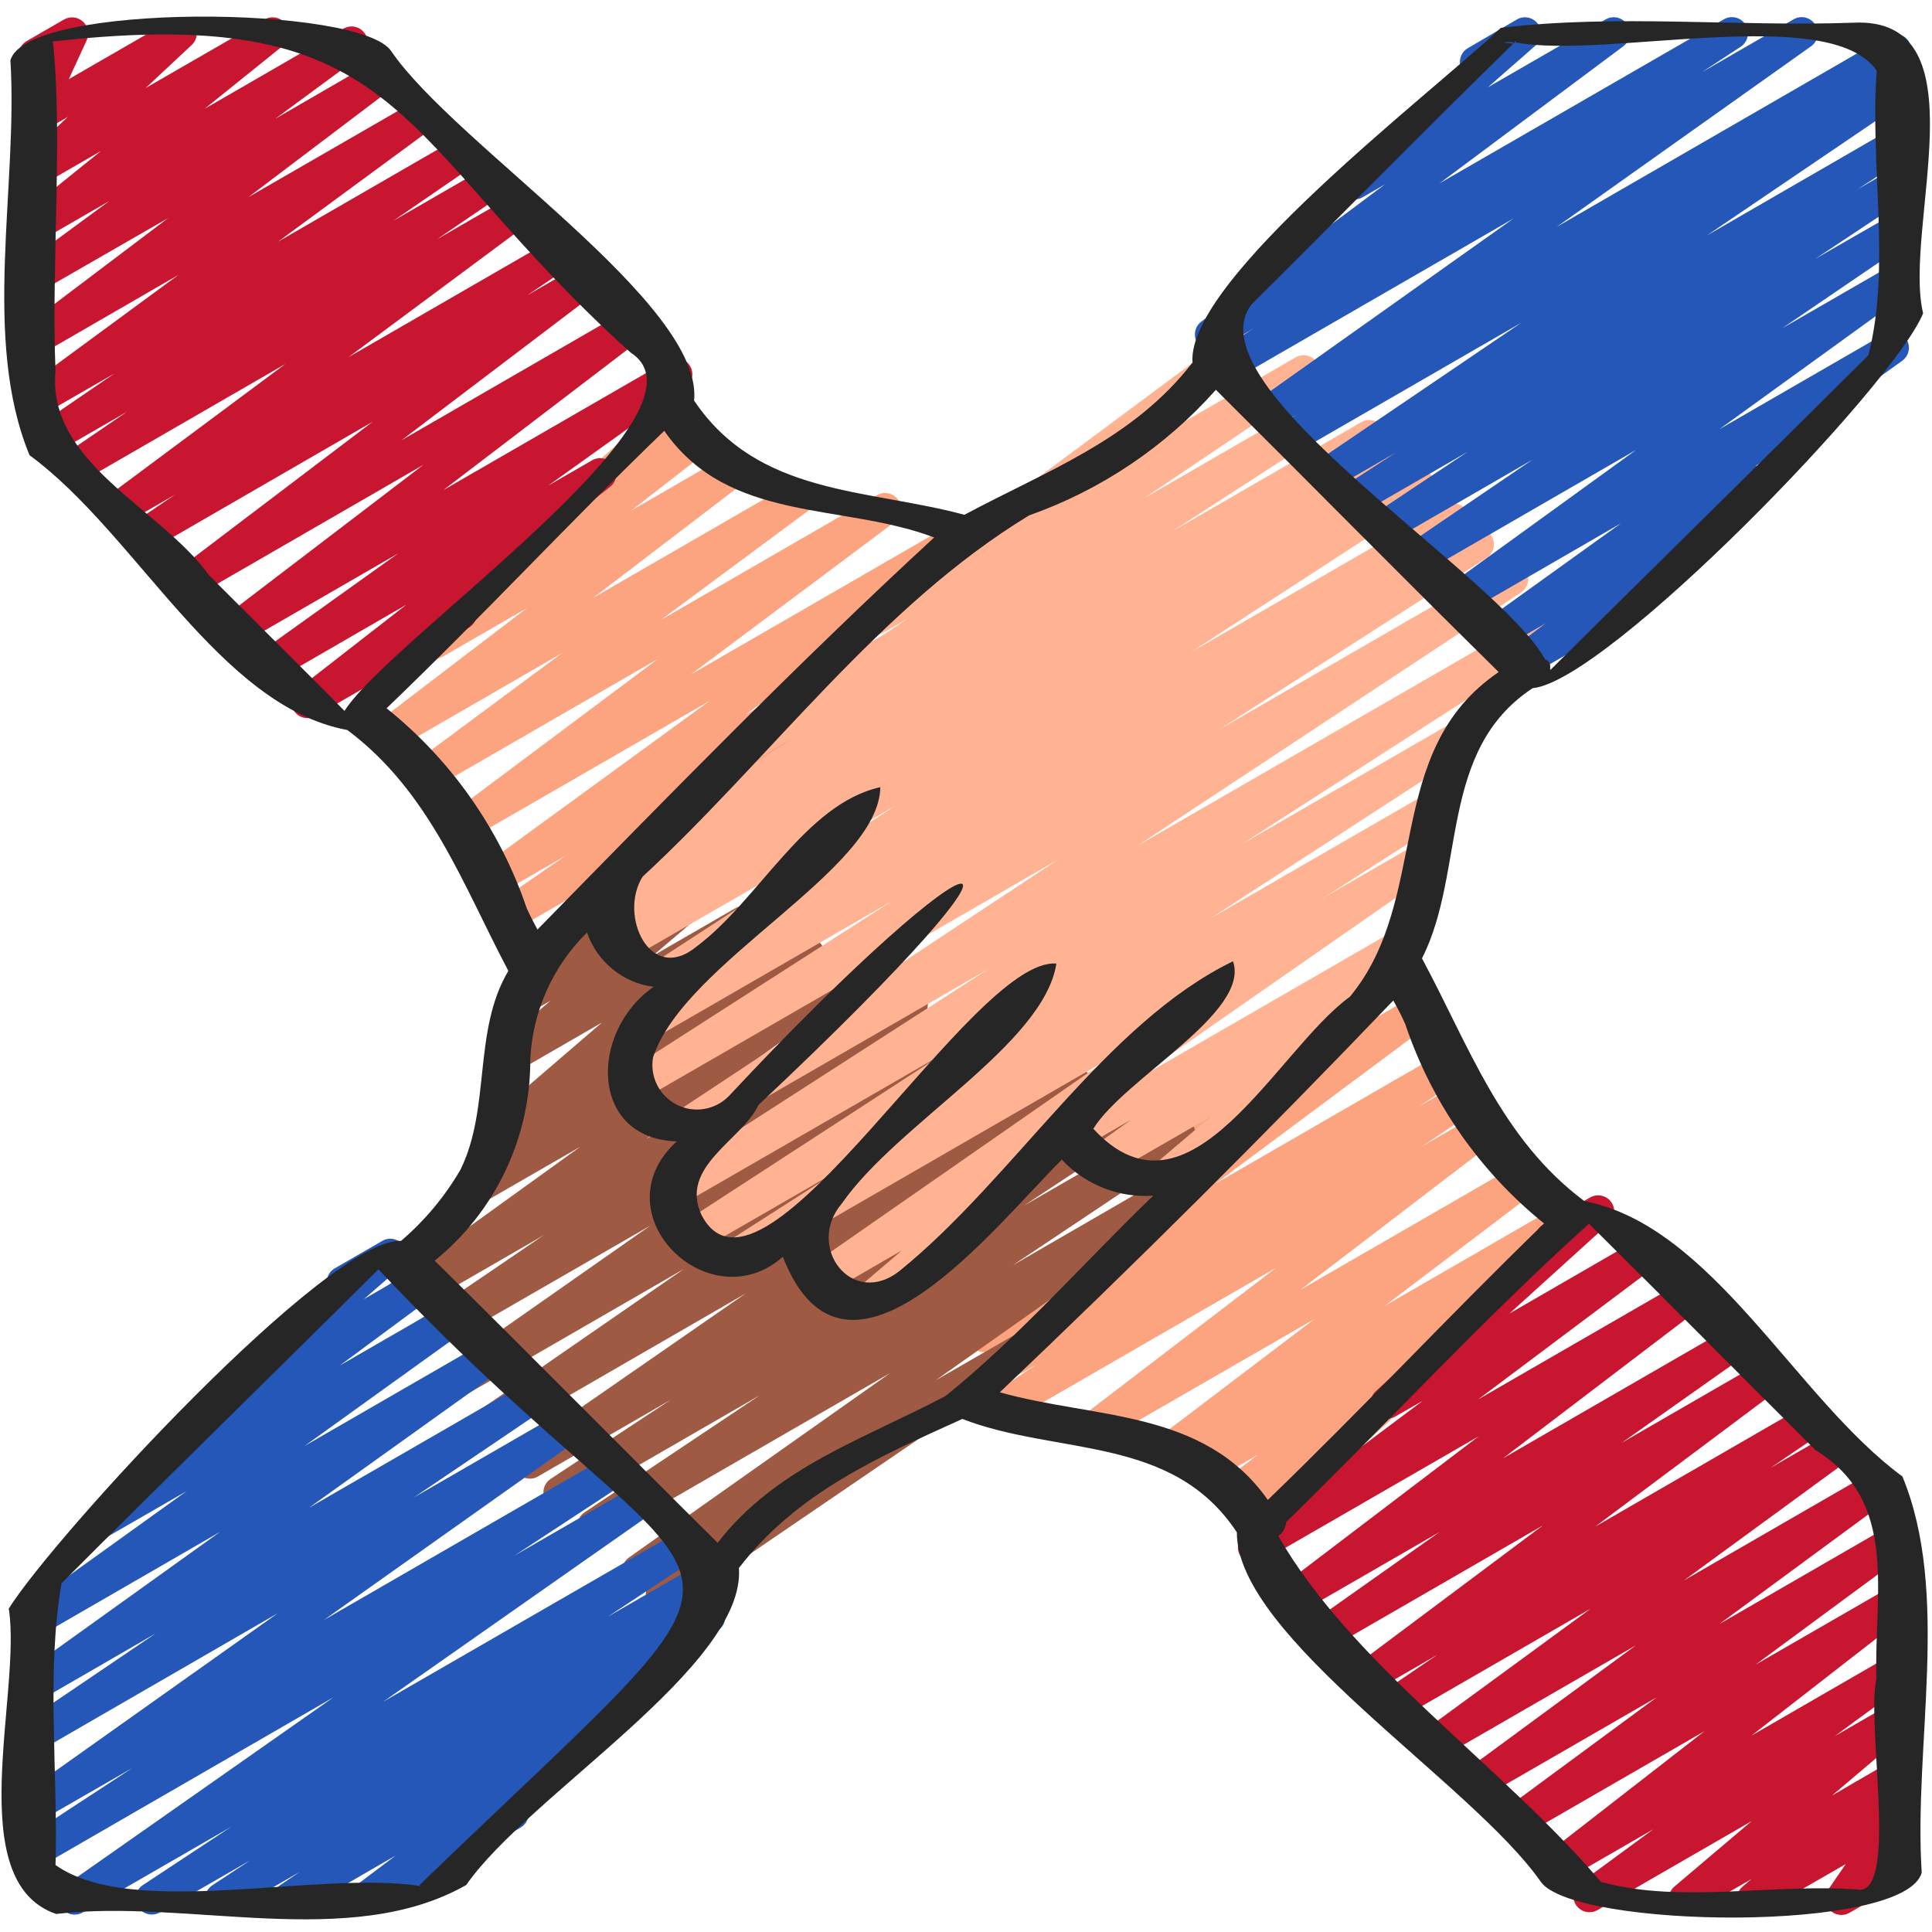 <svg xmlns="http://www.w3.org/2000/svg" width="50" height="50" viewBox="0 0 50 50" fill="none"><g clip-path="url(#clip0_582_2718)"><path d="M14.136 25.418C14.051 25.418 13.968 25.392 13.899 25.344C13.829 25.295 13.776 25.227 13.746 25.148C13.716 25.068 13.711 24.981 13.732 24.899C13.753 24.817 13.799 24.743 13.863 24.687L17.036 21.923L13.295 24.085C13.202 24.137 13.092 24.152 12.989 24.126C12.885 24.1 12.795 24.035 12.738 23.945C12.681 23.855 12.661 23.746 12.681 23.641C12.702 23.536 12.763 23.443 12.85 23.381L14.643 22.142L12.921 23.136C12.828 23.19 12.719 23.206 12.615 23.181C12.511 23.157 12.42 23.093 12.362 23.003C12.303 22.913 12.282 22.805 12.301 22.7C12.321 22.595 12.38 22.501 12.467 22.438L18.371 18.135L12.204 21.694C12.113 21.743 12.006 21.755 11.906 21.73C11.806 21.704 11.718 21.642 11.661 21.555C11.604 21.469 11.581 21.364 11.597 21.262C11.613 21.159 11.667 21.067 11.748 21.002L17.028 17.052L11.195 20.42C11.103 20.472 10.995 20.488 10.892 20.463C10.789 20.438 10.699 20.375 10.641 20.287C10.583 20.198 10.56 20.091 10.579 19.986C10.597 19.882 10.654 19.789 10.738 19.725L14.553 16.897L10.175 19.426C10.083 19.48 9.974 19.498 9.87 19.474C9.765 19.451 9.674 19.388 9.615 19.299C9.556 19.21 9.533 19.102 9.551 18.996C9.569 18.891 9.627 18.797 9.713 18.733L13.643 15.733L11.45 16.999C11.359 17.051 11.251 17.067 11.148 17.043C11.046 17.019 10.956 16.957 10.898 16.869C10.839 16.782 10.816 16.676 10.832 16.572C10.848 16.468 10.904 16.374 10.987 16.309L14.248 13.775C14.198 13.746 14.155 13.708 14.122 13.662C14.061 13.578 14.034 13.475 14.045 13.373C14.056 13.27 14.104 13.175 14.181 13.107L16.348 11.159C16.339 11.079 16.354 10.998 16.39 10.925C16.427 10.854 16.483 10.794 16.553 10.753L17.275 10.336C17.364 10.284 17.47 10.267 17.571 10.288C17.673 10.309 17.762 10.368 17.823 10.451C17.884 10.535 17.911 10.639 17.9 10.742C17.889 10.845 17.839 10.94 17.762 11.008L17.698 11.066L17.892 10.954C17.983 10.902 18.091 10.886 18.193 10.91C18.296 10.934 18.385 10.996 18.444 11.084C18.503 11.171 18.526 11.277 18.51 11.381C18.493 11.485 18.438 11.579 18.355 11.644L16.331 13.217L18.819 11.781C18.911 11.728 19.019 11.712 19.122 11.736C19.225 11.76 19.315 11.822 19.374 11.91C19.433 11.998 19.456 12.105 19.439 12.21C19.421 12.314 19.365 12.408 19.281 12.472L15.351 15.472L20.456 12.525C20.548 12.471 20.657 12.454 20.762 12.478C20.866 12.503 20.956 12.566 21.015 12.655C21.074 12.745 21.096 12.854 21.077 12.959C21.058 13.064 20.999 13.158 20.913 13.221L17.098 16.047L22.697 12.815C22.789 12.762 22.897 12.746 23.001 12.77C23.104 12.795 23.194 12.858 23.253 12.946C23.311 13.035 23.334 13.142 23.316 13.247C23.297 13.352 23.24 13.445 23.155 13.509L17.873 17.459L24.744 13.492C24.837 13.438 24.946 13.422 25.05 13.447C25.154 13.472 25.245 13.535 25.303 13.625C25.362 13.715 25.383 13.823 25.364 13.928C25.344 14.034 25.285 14.127 25.198 14.19L19.289 18.497L23.099 16.297C23.192 16.245 23.302 16.23 23.406 16.256C23.509 16.282 23.599 16.347 23.656 16.437C23.713 16.528 23.734 16.637 23.713 16.741C23.692 16.846 23.631 16.939 23.544 17.001L20.648 19.002C20.723 19.018 20.792 19.056 20.847 19.109C20.902 19.163 20.942 19.231 20.961 19.306C20.98 19.38 20.978 19.459 20.955 19.532C20.932 19.606 20.889 19.672 20.831 19.722L16.409 23.574C16.432 23.599 16.453 23.627 16.469 23.657C16.524 23.753 16.539 23.867 16.511 23.974C16.482 24.08 16.412 24.171 16.317 24.227L14.344 25.366C14.28 25.401 14.209 25.419 14.136 25.418Z" fill="#FCA380"></path><path d="M32.523 39.732C32.439 39.732 32.357 39.707 32.288 39.659C32.218 39.611 32.165 39.544 32.135 39.465C32.105 39.386 32.099 39.301 32.118 39.219C32.138 39.137 32.182 39.063 32.244 39.006L32.434 38.84L32.09 39.037C31.998 39.09 31.89 39.105 31.787 39.081C31.684 39.057 31.594 38.994 31.536 38.906C31.477 38.818 31.454 38.71 31.472 38.606C31.49 38.502 31.547 38.408 31.631 38.344L32.558 37.646L31.344 38.346C31.251 38.399 31.141 38.413 31.037 38.387C30.934 38.361 30.844 38.295 30.787 38.205C30.73 38.114 30.71 38.005 30.732 37.9C30.753 37.795 30.814 37.703 30.902 37.641L31.164 37.462L30.523 37.832C30.432 37.886 30.323 37.902 30.22 37.878C30.116 37.854 30.026 37.791 29.967 37.703C29.908 37.614 29.885 37.507 29.903 37.402C29.921 37.298 29.978 37.204 30.063 37.14L34.021 34.135L28.499 37.317C28.408 37.37 28.299 37.386 28.196 37.362C28.093 37.338 28.003 37.276 27.944 37.188C27.886 37.1 27.863 36.993 27.88 36.888C27.897 36.784 27.954 36.69 28.038 36.626L33.033 32.805L25.972 36.881C25.878 36.935 25.767 36.95 25.663 36.923C25.559 36.896 25.469 36.831 25.412 36.739C25.355 36.647 25.336 36.537 25.358 36.432C25.381 36.327 25.443 36.234 25.533 36.174L26.833 35.306L25.35 36.163C25.256 36.221 25.143 36.24 25.035 36.215C24.928 36.189 24.835 36.122 24.776 36.028C24.718 35.934 24.7 35.821 24.725 35.714C24.75 35.606 24.817 35.513 24.911 35.455L25.885 34.81L25.668 34.935C25.576 34.989 25.466 35.005 25.363 34.981C25.259 34.957 25.169 34.894 25.11 34.804C25.052 34.715 25.029 34.608 25.048 34.503C25.067 34.398 25.125 34.304 25.21 34.24L30.833 30.058L30.154 30.45C30.065 30.5 29.96 30.517 29.86 30.496C29.76 30.475 29.672 30.418 29.611 30.335C29.55 30.253 29.522 30.151 29.532 30.049C29.541 29.947 29.588 29.853 29.663 29.783L34.048 25.738C34.015 25.646 34.016 25.546 34.049 25.455C34.083 25.364 34.147 25.287 34.231 25.238L35.24 24.655C35.329 24.604 35.433 24.587 35.533 24.609C35.633 24.63 35.722 24.687 35.783 24.769C35.843 24.852 35.872 24.953 35.862 25.055C35.852 25.157 35.806 25.252 35.731 25.321L32.981 27.857L36.625 25.751C36.717 25.698 36.826 25.681 36.93 25.706C37.034 25.73 37.124 25.793 37.183 25.882C37.241 25.971 37.264 26.079 37.245 26.184C37.226 26.289 37.168 26.383 37.083 26.446L31.462 30.629L37.245 27.29C37.339 27.232 37.452 27.213 37.56 27.238C37.667 27.263 37.761 27.33 37.819 27.424C37.877 27.518 37.896 27.631 37.87 27.739C37.845 27.847 37.778 27.94 37.684 27.998L36.714 28.64L37.66 28.094C37.754 28.038 37.866 28.021 37.972 28.047C38.078 28.073 38.169 28.14 38.227 28.232C38.284 28.325 38.303 28.436 38.28 28.543C38.256 28.649 38.192 28.742 38.1 28.801L36.791 29.674L38.185 28.87C38.277 28.817 38.385 28.801 38.488 28.825C38.591 28.849 38.681 28.911 38.74 28.999C38.799 29.087 38.822 29.194 38.805 29.299C38.787 29.403 38.731 29.497 38.647 29.561L33.652 33.382L39.333 30.103C39.424 30.05 39.533 30.033 39.636 30.057C39.74 30.081 39.83 30.144 39.889 30.232C39.948 30.321 39.971 30.428 39.953 30.533C39.935 30.638 39.878 30.732 39.794 30.796L35.838 33.795L40.379 31.173C40.472 31.121 40.582 31.106 40.685 31.132C40.789 31.159 40.879 31.224 40.936 31.315C40.993 31.405 41.012 31.514 40.991 31.619C40.97 31.724 40.909 31.817 40.821 31.878L38.46 33.488C38.525 33.52 38.58 33.569 38.619 33.63C38.678 33.718 38.7 33.826 38.682 33.93C38.664 34.035 38.607 34.128 38.523 34.192L35.902 36.168C35.933 36.192 35.961 36.22 35.985 36.251C36.046 36.335 36.073 36.437 36.062 36.54C36.051 36.642 36.003 36.737 35.927 36.806L33.69 38.823C33.701 38.905 33.688 38.988 33.651 39.063C33.615 39.137 33.557 39.198 33.485 39.24L32.735 39.674C32.671 39.712 32.598 39.732 32.523 39.732Z" fill="#FCA380"></path><path d="M17.129 41.68C17.04 41.68 16.953 41.651 16.882 41.599C16.81 41.546 16.757 41.471 16.731 41.386C16.705 41.301 16.706 41.21 16.736 41.126C16.765 41.042 16.821 40.969 16.894 40.919L16.955 40.877L16.722 41.011C16.629 41.064 16.52 41.078 16.417 41.053C16.314 41.027 16.224 40.962 16.167 40.873C16.109 40.783 16.088 40.675 16.108 40.571C16.128 40.466 16.187 40.373 16.273 40.311L23.035 35.536L15.559 39.852C15.465 39.903 15.356 39.917 15.253 39.89C15.15 39.862 15.061 39.797 15.005 39.707C14.949 39.616 14.929 39.508 14.95 39.403C14.972 39.299 15.032 39.207 15.119 39.146L19.666 36.108L14.684 38.984C14.591 39.036 14.48 39.051 14.376 39.024C14.272 38.997 14.183 38.931 14.126 38.839C14.07 38.748 14.051 38.638 14.073 38.533C14.096 38.428 14.158 38.336 14.247 38.276L17.363 36.223L13.916 38.215C13.823 38.267 13.714 38.281 13.611 38.255C13.507 38.229 13.418 38.164 13.361 38.074C13.304 37.984 13.283 37.876 13.304 37.772C13.324 37.667 13.384 37.574 13.47 37.512L19.299 33.474L12.882 37.181C12.789 37.233 12.679 37.248 12.575 37.222C12.472 37.196 12.382 37.131 12.325 37.041C12.268 36.95 12.247 36.841 12.268 36.737C12.289 36.632 12.349 36.539 12.437 36.477L17.7 32.84L11.89 36.195C11.797 36.248 11.688 36.263 11.584 36.237C11.48 36.211 11.391 36.147 11.333 36.056C11.276 35.966 11.255 35.858 11.275 35.753C11.296 35.648 11.356 35.555 11.443 35.493L16.834 31.716L10.848 35.166C10.755 35.218 10.646 35.232 10.543 35.206C10.439 35.18 10.35 35.115 10.293 35.024C10.237 34.934 10.216 34.826 10.237 34.721C10.258 34.617 10.318 34.524 10.405 34.462L14.065 31.971L9.999 34.318C9.907 34.37 9.798 34.385 9.695 34.359C9.593 34.334 9.503 34.27 9.446 34.181C9.388 34.092 9.367 33.984 9.386 33.88C9.405 33.776 9.462 33.683 9.548 33.62L15.018 29.677L12.483 31.139C12.39 31.196 12.279 31.214 12.173 31.189C12.067 31.165 11.975 31.099 11.916 31.008C11.857 30.916 11.837 30.805 11.859 30.698C11.881 30.592 11.944 30.498 12.034 30.437L13.128 29.668L13.099 29.684C13.01 29.735 12.904 29.75 12.803 29.728C12.703 29.706 12.614 29.647 12.554 29.563C12.495 29.479 12.468 29.375 12.48 29.273C12.492 29.171 12.542 29.076 12.619 29.008L15.58 26.462L13.35 27.75C13.26 27.803 13.153 27.82 13.051 27.798C12.949 27.776 12.859 27.717 12.798 27.631C12.738 27.546 12.712 27.441 12.725 27.337C12.739 27.233 12.791 27.139 12.871 27.072L14.249 25.898L13.641 26.249C13.555 26.299 13.454 26.316 13.357 26.298C13.259 26.279 13.171 26.227 13.109 26.15C13.047 26.073 13.014 25.976 13.017 25.877C13.019 25.778 13.057 25.683 13.123 25.609L15.307 23.192C15.254 23.097 15.24 22.984 15.27 22.879C15.299 22.773 15.369 22.683 15.463 22.629L16.259 22.17C16.345 22.12 16.446 22.102 16.544 22.12C16.642 22.138 16.73 22.191 16.792 22.268C16.855 22.346 16.887 22.443 16.884 22.542C16.882 22.642 16.843 22.737 16.776 22.811L15.515 24.206L17.77 22.903C17.86 22.85 17.967 22.833 18.069 22.855C18.172 22.877 18.262 22.936 18.322 23.022C18.382 23.107 18.408 23.212 18.395 23.316C18.381 23.419 18.329 23.514 18.249 23.581L16.878 24.748L19.024 23.508C19.114 23.456 19.22 23.44 19.321 23.462C19.423 23.484 19.512 23.544 19.572 23.628C19.632 23.713 19.658 23.817 19.646 23.92C19.633 24.023 19.583 24.117 19.504 24.185L16.544 26.732L20.71 24.326C20.803 24.271 20.913 24.255 21.018 24.28C21.123 24.306 21.213 24.37 21.271 24.461C21.329 24.552 21.35 24.661 21.329 24.767C21.308 24.872 21.247 24.966 21.159 25.027L20.065 25.797L21.739 24.833C21.832 24.779 21.942 24.764 22.046 24.788C22.15 24.814 22.24 24.878 22.298 24.968C22.356 25.057 22.378 25.166 22.358 25.271C22.338 25.377 22.278 25.47 22.191 25.532L16.718 29.478L23.384 25.63C23.478 25.574 23.589 25.558 23.695 25.583C23.8 25.609 23.892 25.675 23.95 25.767C24.008 25.859 24.027 25.97 24.004 26.076C23.981 26.183 23.917 26.276 23.827 26.336L20.166 28.823L24.64 26.24C24.733 26.187 24.843 26.172 24.946 26.198C25.05 26.224 25.14 26.288 25.197 26.378C25.255 26.468 25.275 26.577 25.255 26.682C25.234 26.787 25.175 26.88 25.088 26.942L19.698 30.718L26.169 26.982C26.262 26.93 26.372 26.915 26.476 26.941C26.579 26.967 26.669 27.032 26.726 27.122C26.783 27.213 26.804 27.322 26.783 27.426C26.762 27.531 26.702 27.624 26.614 27.686L21.35 31.324L27.637 27.694C27.73 27.64 27.84 27.624 27.945 27.649C28.05 27.675 28.141 27.74 28.198 27.831C28.256 27.922 28.276 28.032 28.255 28.137C28.233 28.243 28.171 28.336 28.083 28.397L22.258 32.436L29.174 28.441C29.268 28.388 29.378 28.374 29.482 28.401C29.586 28.428 29.676 28.494 29.732 28.585C29.789 28.677 29.808 28.786 29.785 28.891C29.763 28.996 29.701 29.089 29.612 29.149L26.499 31.202L30.321 29C30.415 28.947 30.525 28.932 30.63 28.958C30.734 28.985 30.824 29.051 30.881 29.142C30.938 29.234 30.957 29.344 30.934 29.449C30.912 29.555 30.849 29.647 30.76 29.707L26.212 32.744L30.526 30.25C30.619 30.198 30.728 30.183 30.831 30.209C30.934 30.235 31.024 30.299 31.081 30.389C31.138 30.478 31.159 30.586 31.139 30.691C31.12 30.795 31.061 30.888 30.974 30.951L24.217 35.721L26.194 34.583C26.288 34.531 26.398 34.516 26.501 34.542C26.605 34.569 26.695 34.634 26.752 34.725C26.808 34.816 26.828 34.925 26.807 35.029C26.785 35.134 26.725 35.227 26.637 35.288L19.184 40.371C19.176 40.435 19.154 40.496 19.118 40.55C19.082 40.604 19.035 40.648 18.979 40.681L17.338 41.629C17.274 41.664 17.202 41.682 17.129 41.68Z" fill="#9E5A42"></path><path d="M30.072 30.936C29.987 30.936 29.904 30.909 29.834 30.861C29.764 30.812 29.71 30.743 29.681 30.663C29.651 30.583 29.647 30.495 29.669 30.413C29.691 30.331 29.737 30.257 29.802 30.201L31.34 28.894L28.644 30.45C28.551 30.504 28.441 30.521 28.336 30.496C28.232 30.471 28.141 30.406 28.083 30.316C28.024 30.226 28.003 30.116 28.024 30.011C28.045 29.905 28.105 29.812 28.193 29.75L29.265 28.983L27.893 29.776C27.846 29.804 27.793 29.822 27.739 29.83C27.684 29.837 27.629 29.834 27.576 29.82C27.523 29.806 27.473 29.781 27.429 29.748C27.386 29.715 27.349 29.673 27.321 29.625C27.294 29.578 27.276 29.525 27.269 29.471C27.262 29.416 27.266 29.361 27.28 29.308C27.295 29.255 27.319 29.205 27.353 29.162C27.387 29.118 27.429 29.082 27.476 29.055L36.281 23.971C36.373 23.917 36.483 23.901 36.588 23.925C36.693 23.95 36.783 24.015 36.842 24.105C36.9 24.195 36.921 24.305 36.9 24.41C36.88 24.516 36.819 24.61 36.731 24.671L35.12 25.823C35.204 25.827 35.284 25.856 35.351 25.906C35.418 25.957 35.468 26.026 35.495 26.105C35.522 26.184 35.524 26.269 35.502 26.35C35.48 26.43 35.434 26.502 35.37 26.556L32.199 29.254L32.214 29.279C32.269 29.374 32.284 29.488 32.255 29.594C32.227 29.701 32.157 29.792 32.062 29.847L30.28 30.876C30.218 30.915 30.146 30.935 30.072 30.936Z" fill="#FFB392"></path><path d="M22.421 34.111C22.336 34.111 22.253 34.085 22.183 34.036C22.113 33.988 22.059 33.919 22.03 33.839C22 33.759 21.996 33.672 22.017 33.59C22.039 33.507 22.085 33.433 22.15 33.378L23.34 32.361L21.402 33.48C21.309 33.535 21.198 33.552 21.093 33.527C20.988 33.502 20.896 33.436 20.838 33.345C20.78 33.254 20.76 33.144 20.782 33.037C20.803 32.931 20.866 32.838 20.955 32.777L28.581 27.472L21.27 31.692C21.175 31.742 21.064 31.753 20.961 31.723C20.858 31.693 20.77 31.624 20.716 31.531C20.662 31.438 20.647 31.328 20.672 31.224C20.698 31.119 20.763 31.029 20.853 30.971L36.695 21.823C36.788 21.77 36.898 21.754 37.002 21.78C37.106 21.805 37.196 21.87 37.254 21.961C37.312 22.051 37.332 22.16 37.311 22.265C37.29 22.371 37.229 22.464 37.142 22.525L27.282 29.389C27.325 29.417 27.362 29.454 27.392 29.496C27.453 29.581 27.479 29.685 27.466 29.788C27.453 29.892 27.402 29.986 27.323 30.054L24.378 32.569C24.433 32.665 24.447 32.779 24.418 32.885C24.389 32.991 24.319 33.081 24.223 33.136L22.629 34.053C22.566 34.09 22.494 34.11 22.421 34.111Z" fill="#FFB392"></path><path d="M18.917 32.988C18.827 32.988 18.74 32.958 18.668 32.904C18.596 32.85 18.543 32.774 18.518 32.688C18.493 32.602 18.496 32.509 18.528 32.425C18.559 32.341 18.617 32.269 18.693 32.22L21.731 30.273L18.042 32.402C17.948 32.454 17.838 32.468 17.734 32.441C17.63 32.414 17.54 32.348 17.484 32.256C17.428 32.164 17.409 32.054 17.432 31.949C17.455 31.844 17.518 31.752 17.607 31.692L24.39 27.284L17.667 31.163C17.573 31.214 17.463 31.228 17.359 31.2C17.256 31.173 17.167 31.106 17.111 31.015C17.055 30.923 17.037 30.813 17.06 30.709C17.082 30.604 17.145 30.512 17.234 30.452L25.601 25.065L17.904 29.509C17.811 29.559 17.701 29.572 17.599 29.544C17.496 29.517 17.408 29.451 17.352 29.361C17.296 29.27 17.277 29.162 17.298 29.058C17.32 28.954 17.38 28.862 17.467 28.801L27.402 22.234L16.596 28.473C16.502 28.524 16.391 28.538 16.288 28.51C16.184 28.483 16.095 28.416 16.039 28.325C15.983 28.233 15.965 28.123 15.988 28.018C16.011 27.914 16.073 27.822 16.162 27.762L23.079 23.323L16.917 26.88C16.823 26.937 16.709 26.954 16.602 26.928C16.495 26.901 16.402 26.833 16.345 26.738C16.288 26.643 16.271 26.53 16.298 26.423C16.325 26.315 16.393 26.223 16.487 26.166L17.558 25.499L17.492 25.539C17.397 25.596 17.284 25.614 17.177 25.588C17.069 25.562 16.976 25.495 16.919 25.401C16.861 25.306 16.843 25.193 16.869 25.086C16.895 24.978 16.962 24.885 17.057 24.828L23.187 20.844L16.217 24.869C16.122 24.926 16.008 24.944 15.901 24.917C15.794 24.89 15.701 24.822 15.645 24.727C15.588 24.633 15.57 24.519 15.597 24.412C15.624 24.305 15.692 24.212 15.787 24.155L16.014 24.014L15.948 24.051C15.853 24.108 15.74 24.125 15.632 24.099C15.525 24.072 15.432 24.004 15.375 23.909C15.318 23.814 15.301 23.701 15.328 23.593C15.354 23.486 15.423 23.393 15.517 23.336L16.806 22.525L16.567 22.664C16.472 22.721 16.359 22.739 16.252 22.713C16.144 22.687 16.051 22.62 15.994 22.526C15.936 22.431 15.918 22.318 15.944 22.211C15.97 22.103 16.037 22.01 16.132 21.953L20.646 19.031L19.589 19.641C19.495 19.695 19.384 19.711 19.279 19.685C19.175 19.659 19.084 19.593 19.027 19.501C18.969 19.409 18.95 19.299 18.973 19.193C18.995 19.087 19.058 18.995 19.148 18.934L23.517 15.992L22.857 16.374C22.764 16.428 22.655 16.444 22.551 16.42C22.447 16.396 22.356 16.332 22.297 16.243C22.238 16.154 22.216 16.045 22.236 15.94C22.255 15.835 22.314 15.741 22.4 15.678L31.558 8.874C31.572 8.82 31.596 8.769 31.629 8.724C31.663 8.679 31.706 8.641 31.754 8.613L32.477 8.196C32.569 8.142 32.678 8.125 32.782 8.15C32.886 8.174 32.977 8.237 33.036 8.327C33.095 8.416 33.117 8.525 33.097 8.63C33.078 8.735 33.02 8.829 32.933 8.892L28.691 12.044L33.532 9.248C33.626 9.194 33.736 9.179 33.84 9.206C33.945 9.232 34.035 9.298 34.092 9.389C34.149 9.48 34.169 9.59 34.147 9.695C34.125 9.8 34.063 9.893 33.974 9.954L29.604 12.898L34.412 10.122C34.506 10.068 34.617 10.053 34.722 10.081C34.827 10.108 34.917 10.174 34.973 10.267C35.03 10.359 35.048 10.47 35.024 10.576C35 10.681 34.936 10.774 34.846 10.833L30.334 13.753L35.222 10.93C35.317 10.873 35.431 10.856 35.538 10.883C35.645 10.909 35.737 10.978 35.794 11.072C35.852 11.167 35.869 11.28 35.842 11.388C35.815 11.495 35.747 11.587 35.652 11.644L34.349 12.465L35.877 11.583C35.972 11.528 36.084 11.513 36.19 11.54C36.296 11.568 36.386 11.636 36.443 11.729C36.499 11.823 36.516 11.935 36.491 12.041C36.465 12.147 36.399 12.239 36.307 12.297L36.084 12.436L36.496 12.198C36.542 12.169 36.594 12.15 36.648 12.142C36.702 12.133 36.758 12.135 36.811 12.148C36.864 12.161 36.914 12.184 36.958 12.216C37.003 12.248 37.04 12.289 37.069 12.336C37.097 12.382 37.116 12.434 37.125 12.488C37.133 12.542 37.131 12.598 37.118 12.651C37.105 12.704 37.082 12.754 37.05 12.798C37.018 12.842 36.977 12.88 36.931 12.909L30.802 16.89L37.391 13.086C37.438 13.058 37.49 13.039 37.544 13.031C37.598 13.023 37.653 13.025 37.706 13.039C37.759 13.052 37.809 13.075 37.853 13.108C37.897 13.14 37.935 13.181 37.963 13.228C37.991 13.275 38.01 13.327 38.018 13.381C38.026 13.435 38.023 13.491 38.01 13.544C37.997 13.597 37.974 13.647 37.941 13.691C37.908 13.735 37.868 13.772 37.821 13.8L36.759 14.467L38.036 13.73C38.13 13.675 38.242 13.659 38.348 13.686C38.454 13.712 38.545 13.78 38.602 13.873C38.659 13.966 38.677 14.078 38.652 14.185C38.627 14.291 38.561 14.383 38.469 14.442L31.546 18.884L38.931 14.621C39.025 14.569 39.135 14.554 39.239 14.581C39.343 14.608 39.432 14.674 39.489 14.766C39.545 14.857 39.564 14.967 39.542 15.072C39.519 15.177 39.457 15.269 39.368 15.329L29.436 21.889L40.069 15.753C40.116 15.724 40.168 15.705 40.222 15.697C40.276 15.688 40.331 15.691 40.384 15.703C40.438 15.716 40.488 15.74 40.532 15.772C40.576 15.804 40.614 15.845 40.642 15.892C40.67 15.938 40.69 15.99 40.698 16.044C40.706 16.098 40.704 16.154 40.691 16.207C40.678 16.26 40.655 16.31 40.623 16.354C40.591 16.398 40.55 16.436 40.503 16.464L32.133 21.85L37.658 18.66C37.752 18.605 37.864 18.59 37.969 18.616C38.075 18.643 38.166 18.71 38.223 18.802C38.28 18.895 38.298 19.006 38.274 19.113C38.25 19.219 38.185 19.311 38.094 19.37L31.308 23.78L36.852 20.58C36.946 20.528 37.057 20.514 37.161 20.541C37.265 20.569 37.355 20.635 37.411 20.727C37.467 20.82 37.485 20.93 37.461 21.035C37.438 21.141 37.374 21.233 37.284 21.292L21.1 31.669C21.068 31.768 21.001 31.851 20.912 31.903L19.124 32.935C19.061 32.971 18.99 32.989 18.917 32.988Z" fill="#FFB392"></path><path d="M39.341 17.571C39.254 17.571 39.169 17.543 39.098 17.492C39.027 17.441 38.974 17.369 38.946 17.286C38.919 17.203 38.918 17.113 38.944 17.03C38.97 16.947 39.022 16.873 39.091 16.821L39.993 16.136L38.84 16.803C38.747 16.859 38.636 16.877 38.53 16.853C38.424 16.829 38.332 16.764 38.273 16.673C38.214 16.581 38.193 16.471 38.214 16.364C38.236 16.258 38.298 16.164 38.388 16.103L41.951 13.543L37.913 15.877C37.821 15.93 37.711 15.945 37.608 15.92C37.504 15.895 37.414 15.831 37.356 15.742C37.298 15.652 37.277 15.544 37.296 15.439C37.316 15.335 37.374 15.241 37.461 15.178L42.342 11.644L36.851 14.815C36.758 14.869 36.647 14.885 36.542 14.859C36.438 14.833 36.347 14.768 36.29 14.677C36.232 14.585 36.212 14.475 36.234 14.369C36.257 14.264 36.319 14.171 36.408 14.11L39.658 11.898L36.031 13.993C35.937 14.051 35.823 14.069 35.716 14.044C35.608 14.019 35.515 13.952 35.457 13.858C35.399 13.764 35.38 13.651 35.405 13.543C35.431 13.436 35.498 13.342 35.591 13.284L37.982 11.693L35.283 13.253C35.189 13.31 35.075 13.329 34.968 13.303C34.86 13.277 34.767 13.21 34.709 13.116C34.651 13.021 34.633 12.908 34.659 12.8C34.685 12.693 34.752 12.6 34.846 12.542L36.131 11.708L34.612 12.585C34.519 12.636 34.41 12.65 34.307 12.623C34.204 12.596 34.115 12.531 34.059 12.441C34.002 12.351 33.983 12.242 34.003 12.138C34.024 12.034 34.084 11.942 34.171 11.88L39.373 8.351L33.67 11.643C33.576 11.696 33.465 11.71 33.36 11.683C33.256 11.655 33.166 11.588 33.11 11.496C33.054 11.404 33.036 11.294 33.06 11.188C33.084 11.083 33.147 10.991 33.237 10.932L33.558 10.726L33.047 11.021C32.955 11.074 32.845 11.089 32.742 11.064C32.638 11.038 32.548 10.974 32.49 10.884C32.433 10.794 32.411 10.686 32.431 10.581C32.451 10.476 32.511 10.383 32.597 10.321L39.171 5.654L31.884 9.861C31.79 9.917 31.678 9.934 31.571 9.908C31.465 9.882 31.373 9.815 31.315 9.722C31.258 9.629 31.239 9.517 31.264 9.41C31.288 9.303 31.354 9.21 31.446 9.152L32.446 8.498L31.546 9.018C31.454 9.07 31.346 9.085 31.243 9.06C31.14 9.036 31.05 8.973 30.992 8.884C30.934 8.796 30.912 8.688 30.93 8.584C30.948 8.48 31.005 8.386 31.09 8.323L35.84 4.773L35.273 5.101C35.184 5.153 35.078 5.17 34.976 5.148C34.875 5.126 34.785 5.068 34.725 4.983C34.665 4.899 34.638 4.795 34.65 4.693C34.662 4.59 34.712 4.495 34.79 4.427L37.815 1.769C37.775 1.676 37.771 1.571 37.803 1.474C37.835 1.377 37.902 1.296 37.99 1.245L39.259 0.503C39.348 0.451 39.454 0.435 39.554 0.457C39.655 0.479 39.744 0.538 39.804 0.621C39.864 0.705 39.891 0.808 39.88 0.911C39.868 1.013 39.819 1.107 39.742 1.176L38.507 2.259L41.553 0.503C41.645 0.449 41.754 0.433 41.858 0.457C41.962 0.481 42.052 0.545 42.111 0.634C42.169 0.723 42.191 0.831 42.173 0.936C42.154 1.04 42.096 1.134 42.011 1.198L37.255 4.745L44.607 0.503C44.701 0.446 44.814 0.429 44.92 0.455C45.026 0.481 45.118 0.548 45.176 0.641C45.233 0.734 45.252 0.847 45.227 0.953C45.203 1.06 45.137 1.153 45.045 1.212L44.045 1.868L46.413 0.503C46.506 0.447 46.617 0.43 46.722 0.455C46.827 0.48 46.919 0.544 46.977 0.635C47.035 0.726 47.056 0.836 47.035 0.942C47.014 1.048 46.952 1.142 46.863 1.203L40.29 5.87L48.836 0.935C48.93 0.88 49.042 0.864 49.148 0.891C49.254 0.917 49.345 0.984 49.402 1.078C49.459 1.171 49.477 1.283 49.452 1.39C49.427 1.496 49.361 1.588 49.269 1.647L48.945 1.855C49.039 1.808 49.147 1.798 49.248 1.827C49.35 1.856 49.436 1.923 49.49 2.013C49.544 2.104 49.562 2.211 49.54 2.314C49.518 2.417 49.458 2.508 49.371 2.568L44.171 6.096L48.93 3.346C49.024 3.291 49.136 3.275 49.241 3.302C49.346 3.329 49.437 3.395 49.494 3.488C49.551 3.581 49.57 3.692 49.546 3.798C49.522 3.904 49.457 3.997 49.366 4.056L48.074 4.898L48.93 4.404C49.024 4.346 49.137 4.327 49.245 4.353C49.352 4.378 49.445 4.445 49.504 4.539C49.562 4.633 49.58 4.746 49.555 4.854C49.53 4.961 49.463 5.054 49.369 5.113L46.983 6.696L48.93 5.578C49.023 5.522 49.135 5.505 49.24 5.531C49.346 5.557 49.437 5.623 49.495 5.715C49.553 5.807 49.572 5.918 49.549 6.024C49.526 6.13 49.463 6.223 49.372 6.283L46.122 8.496L48.93 6.877C49.022 6.824 49.132 6.808 49.235 6.833C49.339 6.858 49.429 6.922 49.487 7.012C49.545 7.101 49.566 7.209 49.547 7.314C49.527 7.419 49.468 7.512 49.382 7.575L44.496 11.109L48.776 8.638C48.869 8.585 48.979 8.569 49.083 8.594C49.187 8.619 49.277 8.683 49.335 8.773C49.394 8.863 49.415 8.971 49.395 9.077C49.375 9.182 49.315 9.275 49.228 9.338L45.433 12.064C45.511 12.053 45.592 12.064 45.664 12.096C45.736 12.128 45.798 12.18 45.843 12.245C45.902 12.333 45.925 12.441 45.907 12.545C45.889 12.65 45.833 12.743 45.748 12.808L43.056 14.853C43.089 14.883 43.117 14.919 43.139 14.958C43.194 15.054 43.209 15.168 43.181 15.274C43.153 15.381 43.083 15.472 42.987 15.528L39.546 17.515C39.483 17.551 39.413 17.57 39.341 17.571Z" fill="#2457B8"></path><path d="M5.723 49.557C5.633 49.557 5.546 49.528 5.474 49.475C5.402 49.421 5.349 49.346 5.323 49.26C5.297 49.174 5.3 49.082 5.331 48.998C5.362 48.913 5.419 48.841 5.494 48.792L6.483 48.141L4.126 49.499C4.033 49.549 3.924 49.562 3.821 49.534C3.718 49.507 3.63 49.441 3.574 49.351C3.518 49.261 3.499 49.153 3.52 49.048C3.542 48.944 3.602 48.852 3.689 48.791L5.979 47.28L2.131 49.499C2.039 49.55 1.93 49.563 1.827 49.537C1.725 49.511 1.636 49.447 1.579 49.358C1.523 49.269 1.502 49.161 1.521 49.057C1.54 48.953 1.599 48.861 1.684 48.798L8.631 43.926L1.062 48.298C0.968 48.351 0.857 48.366 0.753 48.339C0.648 48.312 0.558 48.246 0.501 48.154C0.445 48.062 0.426 47.952 0.449 47.846C0.472 47.741 0.535 47.649 0.625 47.589L3.425 45.755L1.062 47.116C0.969 47.17 0.859 47.185 0.755 47.16C0.651 47.135 0.561 47.07 0.503 46.98C0.445 46.89 0.424 46.781 0.445 46.676C0.465 46.571 0.525 46.477 0.613 46.416L7.191 41.749L1.062 45.291C0.968 45.349 0.855 45.368 0.747 45.343C0.639 45.318 0.546 45.251 0.487 45.157C0.428 45.063 0.41 44.95 0.435 44.842C0.46 44.734 0.526 44.641 0.62 44.582L4.031 42.272L1.062 43.989C0.969 44.041 0.86 44.056 0.757 44.031C0.654 44.005 0.564 43.941 0.507 43.852C0.449 43.763 0.428 43.654 0.447 43.55C0.467 43.446 0.525 43.352 0.611 43.29L5.695 39.645L1.062 42.321C0.969 42.375 0.86 42.391 0.756 42.366C0.652 42.341 0.561 42.277 0.503 42.187C0.445 42.097 0.424 41.988 0.444 41.883C0.464 41.778 0.523 41.684 0.61 41.622L4.829 38.591L2.82 39.749C2.727 39.802 2.619 39.817 2.515 39.792C2.412 39.768 2.322 39.704 2.264 39.616C2.206 39.527 2.184 39.419 2.202 39.315C2.221 39.21 2.279 39.116 2.364 39.053L5.766 36.54C5.696 36.518 5.633 36.478 5.584 36.423C5.534 36.369 5.5 36.302 5.485 36.23C5.47 36.158 5.474 36.083 5.496 36.014C5.519 35.944 5.56 35.881 5.615 35.832L8.482 33.332C8.447 33.24 8.446 33.138 8.479 33.045C8.513 32.952 8.578 32.874 8.663 32.825L9.894 32.114C9.983 32.062 10.089 32.046 10.19 32.068C10.291 32.09 10.38 32.149 10.44 32.233C10.5 32.317 10.527 32.421 10.515 32.523C10.503 32.626 10.453 32.721 10.375 32.789L9.417 33.622L10.788 32.83C10.88 32.778 10.989 32.762 11.092 32.787C11.195 32.812 11.285 32.875 11.344 32.964C11.402 33.053 11.424 33.16 11.405 33.265C11.387 33.369 11.329 33.463 11.244 33.526L8.793 35.34L11.647 33.693C11.739 33.641 11.848 33.627 11.951 33.652C12.054 33.678 12.143 33.741 12.201 33.83C12.258 33.919 12.28 34.027 12.261 34.131C12.242 34.235 12.184 34.328 12.099 34.391L7.885 37.42L12.635 34.679C12.728 34.627 12.837 34.611 12.94 34.637C13.043 34.662 13.133 34.726 13.191 34.816C13.248 34.905 13.269 35.013 13.25 35.118C13.231 35.222 13.172 35.315 13.086 35.378L7.995 39.022L13.688 35.736C13.781 35.685 13.89 35.672 13.993 35.698C14.096 35.725 14.185 35.79 14.241 35.88C14.298 35.971 14.318 36.079 14.297 36.183C14.276 36.287 14.216 36.38 14.13 36.441L10.713 38.753L14.51 36.561C14.603 36.508 14.713 36.492 14.817 36.517C14.921 36.543 15.011 36.607 15.069 36.697C15.127 36.788 15.148 36.897 15.127 37.002C15.107 37.107 15.047 37.2 14.96 37.262L8.383 41.925L15.668 37.719C15.762 37.666 15.872 37.652 15.976 37.679C16.08 37.706 16.169 37.772 16.226 37.864C16.282 37.955 16.301 38.065 16.279 38.169C16.256 38.275 16.194 38.367 16.105 38.427L13.311 40.261L16.417 38.468C16.509 38.415 16.618 38.4 16.721 38.425C16.825 38.45 16.915 38.514 16.972 38.603C17.03 38.692 17.052 38.8 17.033 38.904C17.014 39.009 16.956 39.102 16.87 39.166L9.917 44.041L17.579 39.622C17.672 39.572 17.781 39.559 17.884 39.587C17.987 39.614 18.075 39.679 18.131 39.77C18.186 39.86 18.206 39.968 18.184 40.072C18.163 40.176 18.103 40.269 18.016 40.33L15.727 41.842L18.299 40.358C18.392 40.306 18.503 40.291 18.607 40.318C18.711 40.345 18.8 40.411 18.857 40.503C18.913 40.594 18.932 40.704 18.91 40.809C18.887 40.914 18.825 41.006 18.736 41.066L17.75 41.716L18.142 41.49C18.236 41.435 18.347 41.42 18.452 41.446C18.557 41.472 18.647 41.538 18.704 41.63C18.762 41.721 18.781 41.832 18.758 41.938C18.736 42.043 18.673 42.136 18.583 42.196L16.114 43.85C16.195 43.882 16.264 43.937 16.31 44.01C16.369 44.098 16.391 44.205 16.373 44.31C16.355 44.414 16.298 44.508 16.214 44.571L13.512 46.604C13.557 46.638 13.595 46.681 13.624 46.73C13.679 46.825 13.694 46.939 13.665 47.046C13.637 47.153 13.567 47.243 13.471 47.299L9.656 49.499C9.564 49.551 9.456 49.567 9.353 49.543C9.25 49.518 9.16 49.456 9.102 49.367C9.043 49.279 9.021 49.172 9.038 49.068C9.056 48.963 9.113 48.87 9.197 48.806L10.236 48.024L7.68 49.499C7.587 49.55 7.477 49.564 7.374 49.538C7.271 49.511 7.182 49.446 7.125 49.355C7.069 49.264 7.049 49.156 7.07 49.051C7.091 48.947 7.152 48.854 7.24 48.793L7.762 48.442L5.931 49.499C5.868 49.536 5.796 49.556 5.723 49.557Z" fill="#2457B8"></path><path d="M45.365 49.562C45.28 49.562 45.197 49.536 45.127 49.487C45.056 49.438 45.003 49.369 44.974 49.289C44.944 49.209 44.94 49.121 44.962 49.039C44.984 48.956 45.031 48.882 45.096 48.827L45.332 48.628L43.81 49.504C43.72 49.555 43.614 49.571 43.513 49.548C43.412 49.526 43.323 49.466 43.263 49.382C43.204 49.297 43.178 49.193 43.191 49.09C43.203 48.987 43.254 48.893 43.333 48.825L45.333 47.13L41.344 49.432C41.251 49.486 41.142 49.501 41.039 49.477C40.935 49.452 40.845 49.388 40.786 49.299C40.728 49.21 40.706 49.102 40.725 48.997C40.744 48.892 40.803 48.799 40.889 48.736L42.79 47.34L40.5 48.661C40.409 48.714 40.301 48.729 40.199 48.705C40.096 48.681 40.007 48.619 39.948 48.532C39.889 48.444 39.866 48.338 39.882 48.234C39.899 48.13 39.954 48.036 40.037 47.971L44.109 44.805L39.382 47.533C39.29 47.586 39.181 47.601 39.078 47.577C38.974 47.552 38.885 47.489 38.826 47.4C38.768 47.311 38.746 47.203 38.765 47.099C38.783 46.994 38.841 46.901 38.926 46.837L42.878 43.925L38.378 46.521C38.286 46.572 38.178 46.586 38.076 46.56C37.974 46.535 37.886 46.472 37.828 46.384C37.771 46.296 37.749 46.19 37.767 46.086C37.784 45.982 37.84 45.889 37.924 45.825L42.332 42.584L37.332 45.469C37.24 45.521 37.131 45.536 37.028 45.511C36.925 45.486 36.836 45.422 36.778 45.334C36.72 45.245 36.699 45.137 36.717 45.033C36.736 44.929 36.793 44.836 36.878 44.772L41.167 41.632L36.309 44.436C36.215 44.489 36.105 44.503 36.002 44.477C35.898 44.451 35.809 44.385 35.752 44.295C35.695 44.204 35.675 44.095 35.696 43.99C35.718 43.885 35.778 43.792 35.866 43.731L37.2 42.825L35.616 43.741C35.524 43.794 35.416 43.81 35.312 43.786C35.209 43.762 35.119 43.699 35.06 43.61C35.002 43.521 34.979 43.414 34.997 43.309C35.016 43.205 35.073 43.111 35.158 43.047L39.931 39.477L34.498 42.614C34.405 42.666 34.296 42.681 34.193 42.655C34.09 42.629 34 42.565 33.943 42.475C33.886 42.386 33.865 42.277 33.885 42.173C33.904 42.068 33.963 41.975 34.05 41.913L37.253 39.65L33.632 41.74C33.54 41.791 33.433 41.807 33.33 41.782C33.228 41.758 33.139 41.696 33.08 41.608C33.022 41.52 32.999 41.414 33.016 41.31C33.032 41.206 33.088 41.113 33.171 41.048L38.27 37.17L32.662 40.406C32.57 40.459 32.461 40.475 32.358 40.451C32.255 40.427 32.165 40.364 32.106 40.275C32.048 40.186 32.025 40.079 32.043 39.974C32.061 39.87 32.119 39.776 32.204 39.712L36.819 36.254L36.091 36.67C36.002 36.719 35.899 36.734 35.8 36.712C35.702 36.69 35.614 36.633 35.554 36.552C35.494 36.47 35.466 36.369 35.475 36.269C35.484 36.168 35.53 36.074 35.603 36.004L39.77 32.233C39.724 32.138 39.716 32.03 39.747 31.93C39.778 31.83 39.846 31.745 39.936 31.692L41.159 30.987C41.247 30.938 41.351 30.924 41.45 30.945C41.548 30.967 41.636 31.024 41.696 31.106C41.755 31.188 41.784 31.288 41.775 31.389C41.766 31.49 41.72 31.584 41.647 31.654L39.064 33.995L42.412 32.06C42.504 32.007 42.613 31.991 42.716 32.016C42.819 32.04 42.91 32.103 42.968 32.192C43.026 32.28 43.049 32.388 43.031 32.493C43.013 32.597 42.955 32.691 42.87 32.755L38.253 36.218L43.525 33.175C43.617 33.123 43.725 33.108 43.827 33.132C43.93 33.156 44.019 33.219 44.077 33.306C44.136 33.394 44.159 33.5 44.142 33.604C44.125 33.708 44.069 33.802 43.986 33.866L38.895 37.743L44.728 34.376C44.821 34.323 44.93 34.309 45.033 34.334C45.136 34.36 45.226 34.425 45.283 34.514C45.34 34.604 45.361 34.712 45.341 34.816C45.322 34.921 45.262 35.014 45.176 35.076L41.974 37.337L45.597 35.245C45.689 35.194 45.797 35.178 45.9 35.203C46.002 35.228 46.092 35.291 46.15 35.379C46.208 35.467 46.23 35.574 46.213 35.678C46.195 35.782 46.139 35.876 46.055 35.94L41.282 39.51L46.72 36.37C46.814 36.316 46.925 36.3 47.029 36.326C47.134 36.352 47.225 36.418 47.282 36.509C47.34 36.6 47.359 36.711 47.337 36.816C47.315 36.922 47.253 37.015 47.164 37.075L45.824 37.985L47.416 37.068C47.508 37.016 47.617 37.001 47.72 37.026C47.823 37.051 47.912 37.115 47.97 37.203C48.028 37.292 48.05 37.399 48.031 37.504C48.013 37.608 47.955 37.701 47.87 37.765L43.579 40.902L48.443 38.095C48.535 38.043 48.643 38.028 48.746 38.053C48.848 38.079 48.938 38.142 48.995 38.23C49.053 38.319 49.075 38.425 49.057 38.529C49.039 38.633 48.982 38.727 48.898 38.791L44.495 42.031L48.929 39.471C49.021 39.418 49.13 39.402 49.233 39.427C49.336 39.452 49.426 39.515 49.484 39.604C49.543 39.693 49.565 39.8 49.546 39.905C49.528 40.009 49.47 40.103 49.385 40.166L45.431 43.083L48.931 41.065C49.023 41.014 49.13 40.999 49.231 41.023C49.333 41.048 49.422 41.109 49.48 41.196C49.538 41.283 49.562 41.388 49.546 41.492C49.53 41.595 49.476 41.688 49.395 41.754L45.324 44.92L48.931 42.837C49.023 42.784 49.133 42.768 49.236 42.793C49.34 42.817 49.43 42.881 49.489 42.97C49.547 43.059 49.569 43.167 49.55 43.272C49.531 43.377 49.472 43.471 49.386 43.534L47.485 44.93L48.931 44.096C49.021 44.044 49.128 44.027 49.23 44.05C49.332 44.072 49.421 44.132 49.481 44.217C49.541 44.302 49.567 44.407 49.554 44.51C49.54 44.614 49.489 44.708 49.409 44.776L47.409 46.471L48.929 45.587C49.019 45.535 49.125 45.519 49.227 45.541C49.328 45.563 49.418 45.623 49.478 45.708C49.538 45.793 49.564 45.898 49.551 46.001C49.537 46.104 49.486 46.199 49.406 46.266L49.063 46.556C49.132 46.545 49.202 46.55 49.269 46.572C49.335 46.595 49.394 46.633 49.442 46.684C49.506 46.753 49.545 46.842 49.552 46.936C49.559 47.03 49.534 47.123 49.481 47.201L49.012 47.89C49.102 47.861 49.2 47.865 49.288 47.899C49.376 47.934 49.45 47.997 49.497 48.079C49.552 48.174 49.568 48.288 49.539 48.395C49.511 48.502 49.441 48.593 49.345 48.648L47.863 49.504C47.781 49.551 47.686 49.569 47.593 49.554C47.5 49.54 47.414 49.495 47.35 49.426C47.286 49.357 47.247 49.268 47.24 49.174C47.233 49.08 47.258 48.987 47.31 48.909L47.767 48.242L45.574 49.504C45.511 49.541 45.439 49.562 45.365 49.562Z" fill="#C81530"></path><path d="M7.957 18.586C7.87 18.586 7.785 18.559 7.715 18.509C7.644 18.458 7.59 18.387 7.562 18.305C7.534 18.223 7.532 18.134 7.557 18.05C7.582 17.967 7.632 17.893 7.701 17.84L10.516 15.649L7.2 17.566C7.107 17.62 6.997 17.637 6.892 17.612C6.788 17.587 6.697 17.523 6.639 17.432C6.58 17.342 6.559 17.232 6.58 17.127C6.6 17.021 6.661 16.928 6.749 16.866L10.302 14.324L6.28 16.646C6.188 16.701 6.079 16.718 5.974 16.694C5.87 16.671 5.779 16.608 5.72 16.519C5.66 16.43 5.637 16.322 5.656 16.216C5.674 16.111 5.732 16.017 5.818 15.953L10.96 12.028L5.066 15.432C4.974 15.486 4.865 15.502 4.761 15.478C4.657 15.454 4.566 15.391 4.508 15.303C4.449 15.214 4.426 15.106 4.444 15.001C4.463 14.896 4.52 14.802 4.606 14.738L9.646 10.914L3.878 14.248C3.785 14.301 3.674 14.316 3.57 14.29C3.466 14.263 3.376 14.198 3.319 14.107C3.261 14.015 3.242 13.906 3.264 13.8C3.286 13.695 3.348 13.602 3.436 13.542L4.533 12.8L3.2 13.569C3.108 13.621 2.999 13.637 2.896 13.612C2.793 13.587 2.704 13.524 2.646 13.436C2.587 13.347 2.565 13.24 2.583 13.136C2.601 13.031 2.659 12.938 2.743 12.874L7.386 9.419L2.104 12.47C2.011 12.521 1.901 12.535 1.799 12.508C1.696 12.481 1.607 12.416 1.55 12.326C1.494 12.236 1.474 12.127 1.495 12.023C1.516 11.919 1.576 11.827 1.662 11.765L3.286 10.657L1.387 11.752C1.294 11.81 1.182 11.828 1.075 11.803C0.968 11.778 0.876 11.712 0.818 11.619C0.759 11.526 0.74 11.415 0.763 11.307C0.787 11.201 0.851 11.107 0.943 11.047L2.957 9.669L1.062 10.759C0.97 10.812 0.861 10.828 0.757 10.804C0.653 10.779 0.563 10.715 0.505 10.626C0.447 10.537 0.425 10.429 0.444 10.324C0.463 10.219 0.521 10.126 0.607 10.062L4.62 7.113L1.062 9.169C0.971 9.22 0.863 9.235 0.761 9.21C0.659 9.185 0.57 9.123 0.512 9.036C0.454 8.948 0.431 8.842 0.448 8.738C0.465 8.635 0.52 8.541 0.603 8.477L4.353 5.643L1.062 7.535C0.97 7.595 0.857 7.617 0.748 7.594C0.64 7.571 0.545 7.506 0.485 7.413C0.424 7.321 0.403 7.208 0.426 7.099C0.449 6.991 0.514 6.896 0.606 6.836L2.829 5.203L1.062 6.222C0.971 6.274 0.865 6.289 0.763 6.266C0.661 6.242 0.572 6.181 0.513 6.095C0.454 6.009 0.43 5.904 0.445 5.801C0.459 5.698 0.512 5.604 0.593 5.537L2.615 3.907L1.062 4.803C0.973 4.856 0.868 4.875 0.767 4.854C0.665 4.834 0.575 4.777 0.513 4.694C0.452 4.61 0.423 4.507 0.434 4.404C0.444 4.301 0.492 4.206 0.569 4.137L1.755 3.026L1.062 3.426C0.986 3.469 0.898 3.486 0.81 3.476C0.723 3.466 0.642 3.429 0.577 3.369C0.512 3.31 0.468 3.232 0.45 3.146C0.433 3.06 0.443 2.971 0.479 2.891L0.962 1.836C0.866 1.851 0.768 1.832 0.684 1.782C0.601 1.732 0.538 1.654 0.505 1.563C0.473 1.471 0.474 1.371 0.507 1.28C0.541 1.189 0.606 1.112 0.69 1.063L1.662 0.502C1.739 0.46 1.827 0.442 1.914 0.452C2.001 0.462 2.083 0.5 2.147 0.559C2.212 0.618 2.256 0.696 2.274 0.782C2.292 0.868 2.282 0.958 2.246 1.037L1.78 2.049L4.462 0.502C4.551 0.449 4.656 0.431 4.758 0.451C4.859 0.472 4.95 0.529 5.011 0.612C5.073 0.695 5.101 0.798 5.091 0.901C5.081 1.004 5.032 1.1 4.956 1.169L3.769 2.278L6.85 0.502C6.941 0.451 7.047 0.436 7.149 0.459C7.251 0.483 7.34 0.544 7.399 0.63C7.458 0.716 7.482 0.821 7.467 0.924C7.453 1.027 7.4 1.121 7.319 1.187L5.297 2.815L8.891 0.74C8.984 0.687 9.092 0.672 9.196 0.696C9.299 0.721 9.389 0.784 9.447 0.873C9.505 0.962 9.527 1.07 9.509 1.174C9.49 1.279 9.432 1.372 9.347 1.436L7.126 3.072L9.719 1.572C9.811 1.519 9.919 1.504 10.021 1.528C10.124 1.553 10.214 1.615 10.272 1.703C10.331 1.791 10.353 1.898 10.336 2.002C10.319 2.106 10.263 2.2 10.179 2.264L6.429 5.102L10.746 2.613C10.838 2.56 10.947 2.544 11.051 2.569C11.154 2.594 11.245 2.657 11.303 2.746C11.361 2.835 11.383 2.944 11.364 3.049C11.345 3.153 11.287 3.247 11.201 3.31L7.193 6.257L11.751 3.625C11.844 3.57 11.955 3.553 12.06 3.578C12.166 3.604 12.257 3.669 12.315 3.761C12.373 3.853 12.393 3.963 12.371 4.069C12.348 4.175 12.286 4.269 12.196 4.329L10.178 5.715L12.496 4.377C12.589 4.324 12.699 4.31 12.803 4.336C12.906 4.362 12.996 4.428 13.053 4.518C13.11 4.609 13.129 4.718 13.108 4.823C13.087 4.928 13.026 5.02 12.938 5.082L11.313 6.19L13.208 5.096C13.3 5.042 13.41 5.025 13.514 5.049C13.618 5.074 13.709 5.137 13.767 5.226C13.826 5.316 13.848 5.424 13.829 5.53C13.81 5.635 13.751 5.729 13.665 5.792L9.022 9.242L14.298 6.196C14.392 6.143 14.502 6.128 14.606 6.154C14.71 6.18 14.8 6.246 14.858 6.337C14.915 6.428 14.934 6.538 14.912 6.643C14.89 6.748 14.829 6.841 14.74 6.902L13.646 7.642L14.972 6.876C15.064 6.823 15.172 6.808 15.275 6.832C15.379 6.856 15.468 6.919 15.527 7.007C15.585 7.096 15.608 7.203 15.59 7.307C15.572 7.411 15.516 7.505 15.431 7.569L10.391 11.394L16.154 8.067C16.245 8.016 16.353 8 16.456 8.025C16.558 8.049 16.648 8.111 16.706 8.199C16.764 8.287 16.787 8.393 16.77 8.497C16.753 8.601 16.698 8.695 16.615 8.759L11.472 12.685L17.291 9.326C17.383 9.271 17.494 9.255 17.598 9.28C17.703 9.305 17.794 9.369 17.852 9.46C17.91 9.55 17.931 9.659 17.91 9.765C17.89 9.87 17.829 9.964 17.741 10.026L14.185 12.57L15.322 11.913C15.414 11.86 15.522 11.844 15.625 11.867C15.728 11.891 15.819 11.953 15.878 12.041C15.937 12.129 15.96 12.236 15.943 12.34C15.926 12.445 15.87 12.539 15.786 12.603L12.079 15.492C12.152 15.52 12.216 15.569 12.263 15.632C12.31 15.695 12.338 15.77 12.344 15.849C12.35 15.927 12.333 16.006 12.296 16.075C12.26 16.145 12.204 16.203 12.136 16.242L8.162 18.532C8.1 18.567 8.029 18.586 7.957 18.586Z" fill="#C81530"></path><path d="M39.214 1.096H39.182C39.177 1.107 39.171 1.117 39.164 1.127C39.174 1.126 39.184 1.122 39.193 1.117C39.201 1.111 39.209 1.104 39.214 1.096Z" fill="#262626"></path><path d="M11.916 30.273C11.511 30.969 10.991 31.591 10.379 32.114C8.494 32.017 1.388 39.775 0.227 41.63C0.569 43.809 -1.011 48.693 1.454 49.533C4.87 49.127 9.047 50.5 12.067 48.783C13.67 46.464 19.305 43.117 19.123 40.58C20.623 38.629 22.742 37.703 24.905 36.722C27.361 37.673 30.346 37.128 32.01 39.658C31.996 42.361 38.093 46.146 39.87 48.693C40.703 49.916 49.321 50.035 49.734 48.461C49.519 45.178 50.484 41.232 49.234 38.211C46.456 36.166 44.331 31.728 41.001 31.083C38.846 29.473 38.015 27.06 36.801 24.803C37.941 22.553 37.213 19.417 39.667 17.809C41.583 17.636 48.99 10.004 49.77 8.109C49.24 5.904 51.369 0.407 47.952 0.588C44.926 0.696 41.826 0.359 38.841 0.722C37.021 2.438 30.701 7.239 30.862 9.383C29.316 11.383 27.086 12.182 24.959 13.323C22.442 12.643 19.618 12.832 17.963 10.366C18.213 7.858 11.792 3.759 10.13 1.331C9.367 0.128 0.666 0.056 0.27 1.563C0.47 4.832 -0.48 8.771 0.765 11.781C3.541 13.818 5.663 18.273 8.99 18.893C11.126 20.493 11.969 22.877 13.156 25.126C12.233 26.677 12.706 28.671 11.916 30.273ZM10.872 48.773C10.845 48.795 10.856 48.805 10.872 48.809C8.187 48.4 3.431 49.679 1.437 48.267C1.505 45.893 1.192 43.293 1.592 40.976C4.29 38.268 7.092 35.54 9.794 32.849C18.97 42.593 21.136 38.873 10.872 48.77V48.773ZM46.975 37.523C49.165 38.849 48.489 41.273 48.562 43.45C48.297 44.576 49.102 48.808 48.157 48.908C45.965 48.722 43.51 49.282 41.431 48.703C38.85 45.671 35 43.088 33.083 39.754C33.141 39.711 33.189 39.657 33.224 39.594C33.259 39.531 33.28 39.462 33.286 39.39C35.905 36.838 38.416 34.104 41.122 31.671C43.083 33.61 45.021 35.573 46.975 37.518V37.523ZM36.368 26.504C37.049 28.531 38.295 30.321 39.96 31.663C37.431 34.117 35.303 36.413 32.811 38.818C31.154 36.461 28.311 36.723 25.875 36.032C29.342 32.744 32.755 29.345 36.058 25.893C36.172 26.092 36.275 26.296 36.368 26.504ZM32.386 7.882C34.66 5.624 36.866 3.369 39.166 1.128C38.777 1.103 38.935 1.078 39.188 1.097C39.202 1.079 39.225 1.055 39.223 1.049C39.226 1.057 39.228 1.065 39.228 1.073C39.228 1.081 39.226 1.089 39.223 1.096C41.531 1.545 47.369 0.065 48.57 1.832C48.385 4.243 48.945 6.887 48.354 9.193C45.63 11.908 42.833 14.646 40.124 17.338C40.128 17.338 40.124 17.323 40.114 17.302C40.127 17.253 40.12 17.201 40.096 17.156C40.072 17.112 40.032 17.078 39.985 17.062C38.78 14.864 30.784 10.004 32.386 7.882ZM26.634 13.338C28.494 12.681 30.157 11.563 31.467 10.088C33.91 12.517 36.332 14.978 38.786 17.393C35.769 19.438 37.042 23.255 34.935 25.795C33.032 27.173 30.791 31.924 28.295 29.212C29.101 27.908 32.366 26.203 31.91 24.878C28.605 26.483 26.255 30.478 23.297 32.878C22.061 33.878 20.83 32.27 21.788 31.145C23.221 29.08 27.012 27.033 27.339 24.937C25.133 24.758 19.745 34.423 18.162 31.458C17.556 30.197 19.206 29.507 19.629 28.597C27.879 20.847 25.601 21.15 18.866 28.363C18.694 28.541 18.47 28.658 18.227 28.699C17.983 28.74 17.733 28.701 17.514 28.589C17.294 28.477 17.116 28.298 17.005 28.077C16.895 27.857 16.858 27.606 16.901 27.363C17.709 24.894 22.753 22.53 22.783 20.372C20.833 20.804 19.633 23.303 18.017 24.504C16.824 25.478 16.002 23.691 16.63 22.689C19.947 19.623 22.75 15.698 26.634 13.338ZM5.41 14.888C4.148 13.138 1.207 11.992 1.436 9.588C1.325 6.854 1.63 3.521 1.368 1.073C10.608 0.034 10.144 3.568 16.325 9.128C18.708 10.673 10.091 16.537 8.916 18.398C7.76 17.225 6.574 16.058 5.41 14.888ZM13.631 23.504C12.94 21.47 11.682 19.675 10.005 18.33C12.57 15.868 14.677 13.573 17.191 11.15C18.858 13.549 21.796 13.004 24.176 13.91C20.648 17.16 17.265 20.63 13.909 24.057C13.81 23.873 13.715 23.69 13.631 23.504ZM13.724 27.405C13.785 26.169 14.309 25.001 15.192 24.133C15.32 24.505 15.549 24.834 15.854 25.082C16.158 25.331 16.526 25.489 16.916 25.539C15.25 26.696 15.25 29.467 17.514 29.539C15.48 31.405 18.347 34.211 20.26 32.526C21.898 36.727 25.779 31.693 27.48 30.012C27.78 30.333 28.148 30.584 28.557 30.745C28.966 30.907 29.406 30.975 29.845 30.944C28.058 32.666 26.372 34.6 24.471 36.127C22.381 37.238 20.091 37.96 18.573 39.928C16.126 37.504 13.706 35.045 11.25 32.626C12.028 31.997 12.654 31.2 13.082 30.296C13.511 29.392 13.73 28.402 13.724 27.402V27.405Z" fill="#262626"></path></g><defs><clipPath id="clip0_582_2718"><rect width="50" height="50" fill="white"></rect></clipPath></defs></svg>